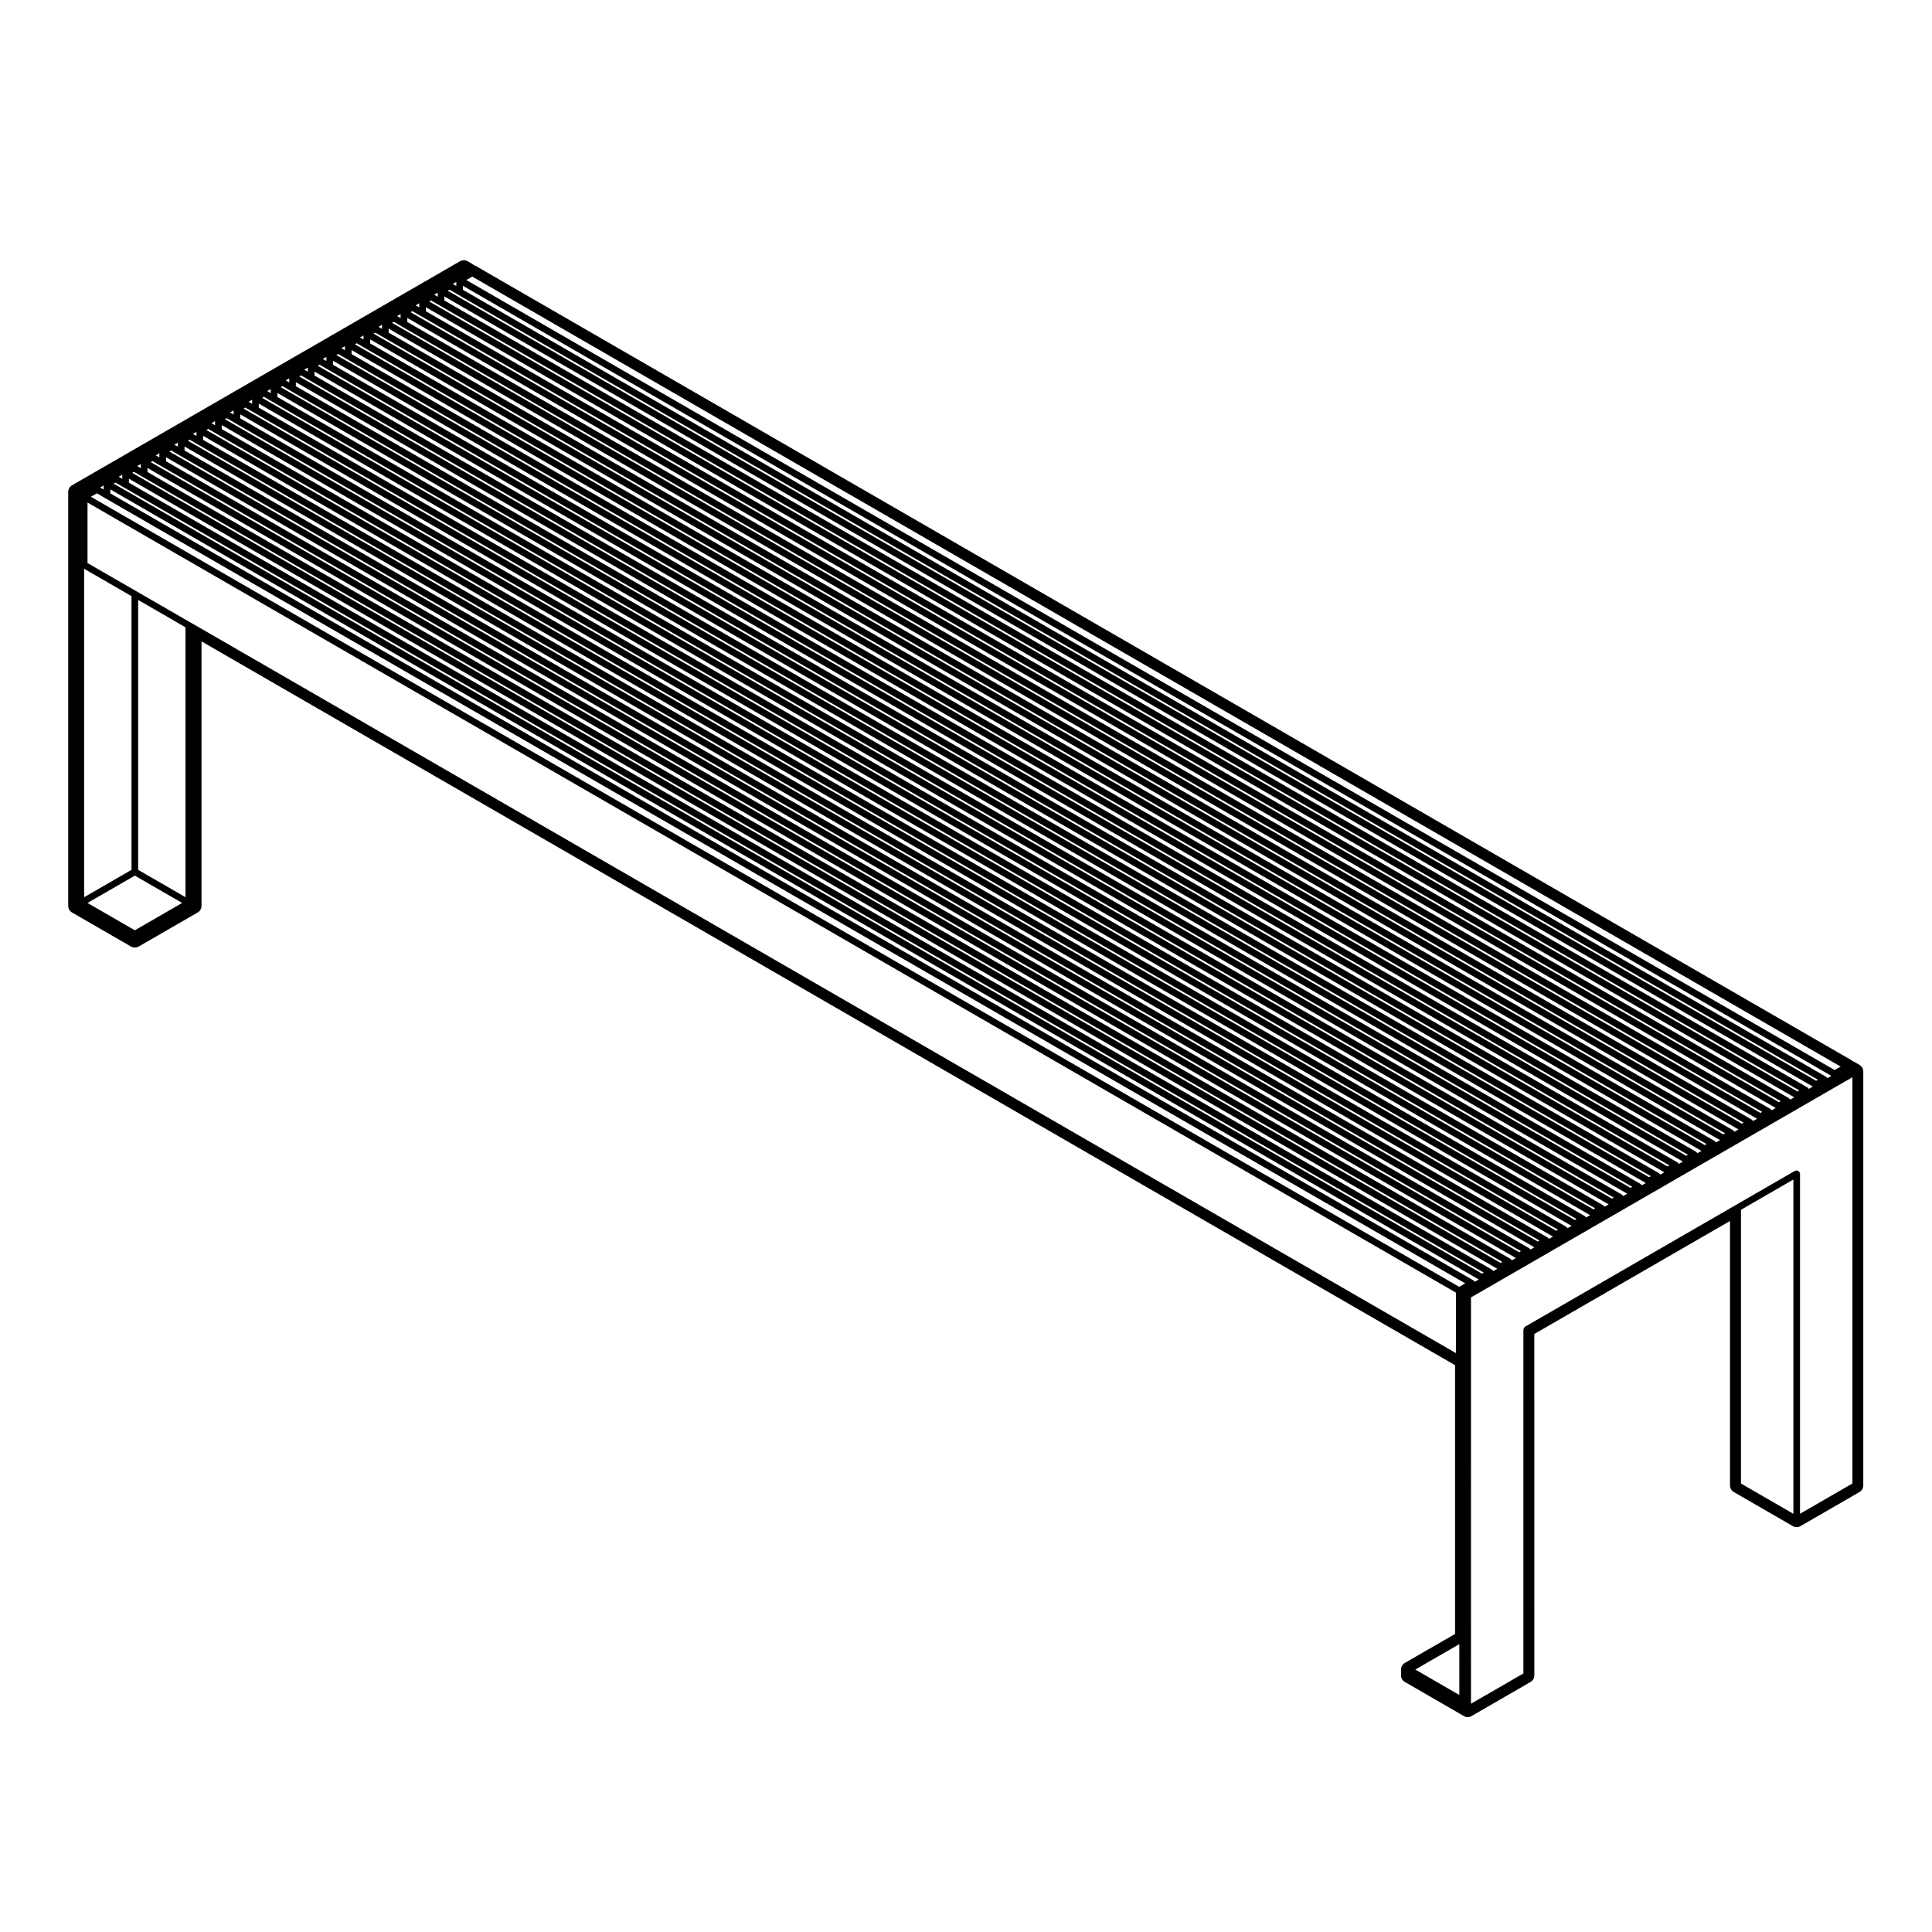 <?xml version="1.0" encoding="UTF-8"?>
<!-- Uploaded to: SVG Repo, www.svgrepo.com, Generator: SVG Repo Mixer Tools -->
<svg fill="#000000" width="800px" height="800px" version="1.1" viewBox="144 144 512 512" xmlns="http://www.w3.org/2000/svg">
 <path d="m635.46 425.43c-0.156-0.098-0.324-0.156-0.492-0.207-0.117-0.117-0.258-0.223-0.402-0.312l-364.41-210.39c-0.152-0.086-0.312-0.152-0.48-0.195-0.117-0.117-0.258-0.223-0.402-0.312l-1.34-0.777c-0.312-0.18-0.664-0.273-1.012-0.273-0.348 0-0.695 0.09-1.008 0.266l-102.83 59.383c-0.625 0.363-1.008 1.027-1.008 1.75v109.7c0 0.719 0.383 1.387 1.008 1.75l15.645 9.035c0.312 0.176 0.66 0.266 1.008 0.266 0.348 0 0.695-0.09 1.008-0.266l15.652-9.035c0.625-0.363 1.008-1.027 1.008-1.75v-70.086l332.2 191.81v71.234l-13.305 7.672c-0.629 0.359-1.012 1.027-1.012 1.75v1.547c0 0.719 0.383 1.387 1.012 1.742l15.645 9.043c0.309 0.18 0.66 0.277 1.004 0.277 0.352 0 0.699-0.098 1.012-0.273l15.652-9.043c0.621-0.359 1.004-1.027 1.004-1.75l-0.004-90.469 51.855-29.941v70.078c0 0.719 0.383 1.387 1.012 1.75l15.645 9.035c0.312 0.176 0.66 0.273 1.004 0.273 0.352 0 0.699-0.098 1.012-0.273l15.645-9.035c0.621-0.359 1.004-1.027 1.004-1.75v-109.7c0-0.719-0.383-1.379-1.004-1.742zm-0.547 111.71-13.887 8.02v-90.117c0-0.086-0.07-0.137-0.09-0.211-0.02-0.074 0.012-0.156-0.031-0.23-0.02-0.035-0.07-0.039-0.102-0.07-0.07-0.098-0.156-0.137-0.258-0.195-0.102-0.066-0.188-0.109-0.309-0.125-0.039-0.004-0.07-0.047-0.105-0.047-0.082 0-0.125 0.066-0.207 0.086s-0.156-0.012-0.238 0.035l-15.645 9.035-55.895 32.273c-0.039 0.023-0.039 0.07-0.07 0.098-0.09 0.07-0.137 0.156-0.195 0.258-0.059 0.105-0.105 0.188-0.125 0.309 0 0.039-0.039 0.07-0.039 0.105v91.117l-13.895 8.031 0.004-107.68 101.09-58.359zm-3.117-110.48-1.594 0.91-362.63-209.36 1.133-0.648h0.004 0.004l0.441-0.262zm-457.21-154.77 2.254 1.289 360.37 208.08-0.453 0.262c-0.012 0.004-0.012 0.012-0.012 0.012l-362.63-209.37zm85.852-46.988 360.4 208.08-0.484 0.273-362.62-209.37 0.465-0.273zm-4.906 2.848 360.38 208.07-0.465 0.273-362.64-209.36 0.473-0.277zm-4.934 2.84 360.4 208.07-0.484 0.273-362.62-209.38 0.48-0.273zm-4.914 2.84 360.39 208.08-0.453 0.262c0 0.004 0 0.004-0.012 0.004v0.004h-0.012l-362.62-209.37 0.473-0.273zm-4.914 2.84 360.39 208.07-0.473 0.273-362.63-209.37 0.484-0.281zm-4.922 2.84 360.41 208.07-0.465 0.262-0.02 0.012-362.64-209.37 0.473-0.273zm-4.918 2.84 360.39 208.07-0.465 0.273-362.64-209.36 0.473-0.273zm-4.922 2.828 360.39 208.07-0.473 0.273v0.004l-362.63-209.37 0.48-0.273zm-4.918 2.848 360.4 208.07-0.473 0.273v0.004l-362.63-209.38 0.473-0.277zm-4.91 2.84 360.39 208.06-0.473 0.273-362.63-209.36 0.48-0.273zm-4.918 2.84 360.4 208.07-0.484 0.273-362.63-209.37 0.473-0.273zm-4.922 2.828 360.39 208.08-0.477 0.273-362.62-209.37 0.465-0.273zm-4.914 2.848 360.38 208.07-0.465 0.266-362.64-209.36 0.484-0.281zm-4.926 2.844 360.4 208.07-0.473 0.273v0.004l-362.64-209.38 0.48-0.273zm-4.922 2.836 360.39 208.08-0.453 0.262c-0.012 0.004-0.012 0.012-0.012 0.012l-362.63-209.37 0.465-0.273zm-4.906 2.84 360.39 208.07-0.473 0.273v0.004l-362.64-209.37 0.473-0.277zm-4.922 2.848 360.39 208.07-0.465 0.273v0.004l-362.63-209.38 0.465-0.273zm358 210.48c-0.02-0.047-0.07-0.051-0.102-0.086-0.051-0.059-0.09-0.105-0.145-0.152-0.039-0.023-0.039-0.07-0.082-0.098l-361.26-208.58v-1.062l362.63 209.38v0.012zm4.922-2.84v-0.016c-0.02-0.039-0.07-0.039-0.102-0.07-0.051-0.066-0.09-0.105-0.145-0.156-0.039-0.023-0.039-0.07-0.082-0.098l-361.27-208.57v-1.062l362.64 209.37v0.012zm4.926-2.848v-0.012c-0.02-0.035-0.07-0.039-0.102-0.07-0.051-0.066-0.09-0.105-0.145-0.156-0.039-0.023-0.039-0.07-0.082-0.098l-361.27-208.57v-1.062l362.64 209.38v0.004zm4.914-2.836c-0.02-0.039-0.07-0.047-0.102-0.074-0.051-0.066-0.09-0.105-0.145-0.156-0.039-0.023-0.039-0.07-0.082-0.098l-361.28-208.59v-1.062l362.64 209.38v0.012zm4.922-2.832v-0.02c-0.02-0.035-0.07-0.039-0.102-0.07-0.051-0.066-0.09-0.105-0.145-0.156-0.039-0.023-0.039-0.07-0.082-0.098l-361.28-208.57v-1.062l362.65 209.37v0.02zm4.906-2.84v-0.02c-0.02-0.035-0.07-0.039-0.102-0.07-0.051-0.066-0.09-0.105-0.145-0.156-0.039-0.023-0.039-0.07-0.082-0.098l-361.25-208.58v-1.062l362.63 209.38v0.012zm4.922-2.844v-0.016c-0.02-0.035-0.07-0.039-0.102-0.07-0.051-0.066-0.09-0.105-0.145-0.156-0.039-0.023-0.039-0.07-0.082-0.098l-361.27-208.59v-1.055l362.64 209.37v0.012zm4.93-2.836v-0.02c-0.02-0.035-0.07-0.039-0.102-0.07-0.051-0.066-0.09-0.105-0.145-0.156-0.039-0.023-0.039-0.07-0.082-0.098l-361.28-208.58v-1.062l362.64 209.37v0.02zm4.91-2.84v-0.023c-0.02-0.035-0.07-0.039-0.102-0.07-0.051-0.066-0.09-0.105-0.145-0.156-0.039-0.023-0.039-0.07-0.082-0.098l-361.27-208.57v-1.062l362.63 209.37v0.02zm4.918-2.84v-0.02c-0.02-0.035-0.07-0.039-0.102-0.07-0.051-0.066-0.09-0.105-0.145-0.156-0.039-0.023-0.039-0.07-0.082-0.098l-361.28-208.58v-1.062l362.65 209.38v0.012zm4.91-2.836v-0.031c-0.02-0.035-0.07-0.039-0.102-0.07-0.051-0.066-0.09-0.105-0.145-0.156-0.039-0.023-0.039-0.07-0.082-0.098l-361.27-208.57v-1.055l362.65 209.37v0.012zm4.922-2.84v-0.02c-0.02-0.039-0.07-0.039-0.102-0.07-0.051-0.066-0.09-0.105-0.145-0.156-0.039-0.023-0.039-0.07-0.082-0.098l-361.27-208.58v-1.062l362.64 209.37v0.02zm4.93-2.848v-0.02c-0.02-0.039-0.07-0.039-0.102-0.07-0.051-0.066-0.09-0.105-0.145-0.156-0.039-0.023-0.039-0.07-0.082-0.098l-361.28-208.57v-1.062l362.64 209.36v0.016zm4.91-2.84v-0.012c-0.02-0.035-0.07-0.039-0.102-0.07-0.051-0.066-0.09-0.105-0.145-0.156-0.039-0.023-0.039-0.07-0.082-0.098l-361.27-208.57v-1.062l362.63 209.38v0.004zm4.918-2.844c-0.02-0.039-0.07-0.047-0.102-0.082-0.051-0.066-0.09-0.105-0.145-0.152-0.039-0.023-0.039-0.07-0.082-0.098l-361.28-208.58v-1.062l362.64 209.38v0.012zm4.922-2.828v-0.016c-0.02-0.035-0.07-0.039-0.102-0.07-0.051-0.066-0.09-0.105-0.145-0.156-0.039-0.023-0.039-0.07-0.082-0.098l-361.27-208.58v-1.066l362.64 209.37v0.012zm4.906-2.848v-0.016c-0.02-0.039-0.07-0.039-0.102-0.07-0.051-0.066-0.09-0.105-0.145-0.156-0.039-0.023-0.039-0.07-0.082-0.098l-361.25-208.57v-1.062l362.63 209.38zm4.934-2.836v-0.012c-0.02-0.035-0.07-0.039-0.102-0.07-0.051-0.066-0.09-0.105-0.145-0.156-0.039-0.023-0.039-0.07-0.082-0.098l-361.28-208.59v-1.062l362.64 209.38v0.012zm1.91-2.141-362.63-209.37 0.473-0.273 2.242 1.301 360.4 208.07zm-360.36-210.63-0.934-0.535 0.934-0.535zm-4.922 2.84-0.934-0.535 0.934-0.539zm-4.906 2.836-0.941-0.539 0.941-0.539zm-4.934 2.844-0.934-0.539 0.934-0.535zm-4.918 2.836-0.934-0.535 0.934-0.535zm-4.91 2.84-0.934-0.539 0.934-0.535zm-4.918 2.844-0.941-0.539 0.941-0.539zm-4.922 2.84-0.941-0.539 0.941-0.543zm-4.922 2.832-0.934-0.539 0.934-0.535zm-4.918 2.84-0.926-0.539 0.926-0.535zm-4.91 2.844-0.938-0.543 0.938-0.539zm-4.918 2.84-0.941-0.543 0.941-0.539zm-4.922 2.836-0.938-0.539 0.938-0.539zm-4.91 2.836-0.941-0.539 0.941-0.539zm-4.93 2.844-0.934-0.539 0.934-0.539zm-4.922 2.84-0.941-0.539 0.941-0.539zm-4.91 2.836-0.941-0.539 0.941-0.543zm-4.922 2.848-0.941-0.543 0.941-0.543zm-4.906 2.84-0.953-0.543 0.953-0.551zm-4.934 2.84-0.938-0.543 0.938-0.539zm1.766-0.047 362.65 209.38-1.043 0.605v-0.016c-0.02-0.035-0.07-0.039-0.102-0.07-0.051-0.066-0.09-0.105-0.145-0.156-0.039-0.023-0.039-0.07-0.082-0.098l-361.28-208.58zm456.09 155.43-1.031 0.598v-0.02c-0.02-0.035-0.07-0.039-0.102-0.07-0.051-0.066-0.09-0.105-0.145-0.156-0.039-0.023-0.039-0.07-0.082-0.098l-361.28-208.57v-1.062l362.64 209.37zm-449.59-53.07 12.543 7.238-12.543 7.246-12.551-7.246zm13.426 5.711-12.543-7.238-0.004-71.535 12.543 7.246zm-14.309-7.242-12.555 7.246v-87.035l12.555 7.246zm-9.176-99.789 2.231 1.301 360.4 208.07-1.594 0.922-362.63-209.38zm26.152 35-1.352-0.766-14.309-8.266-12.973-7.481v-16.043l362.64 209.38v16.031zm334.91 273.92v9.535l-11.668-6.742 11.668-6.731zm1.23 11.801c0.031-0.02 0.07-0.023 0.102-0.039v0.102zm73.41-58.301v-72.547l13.887-8.02v88.59z"/>
</svg>